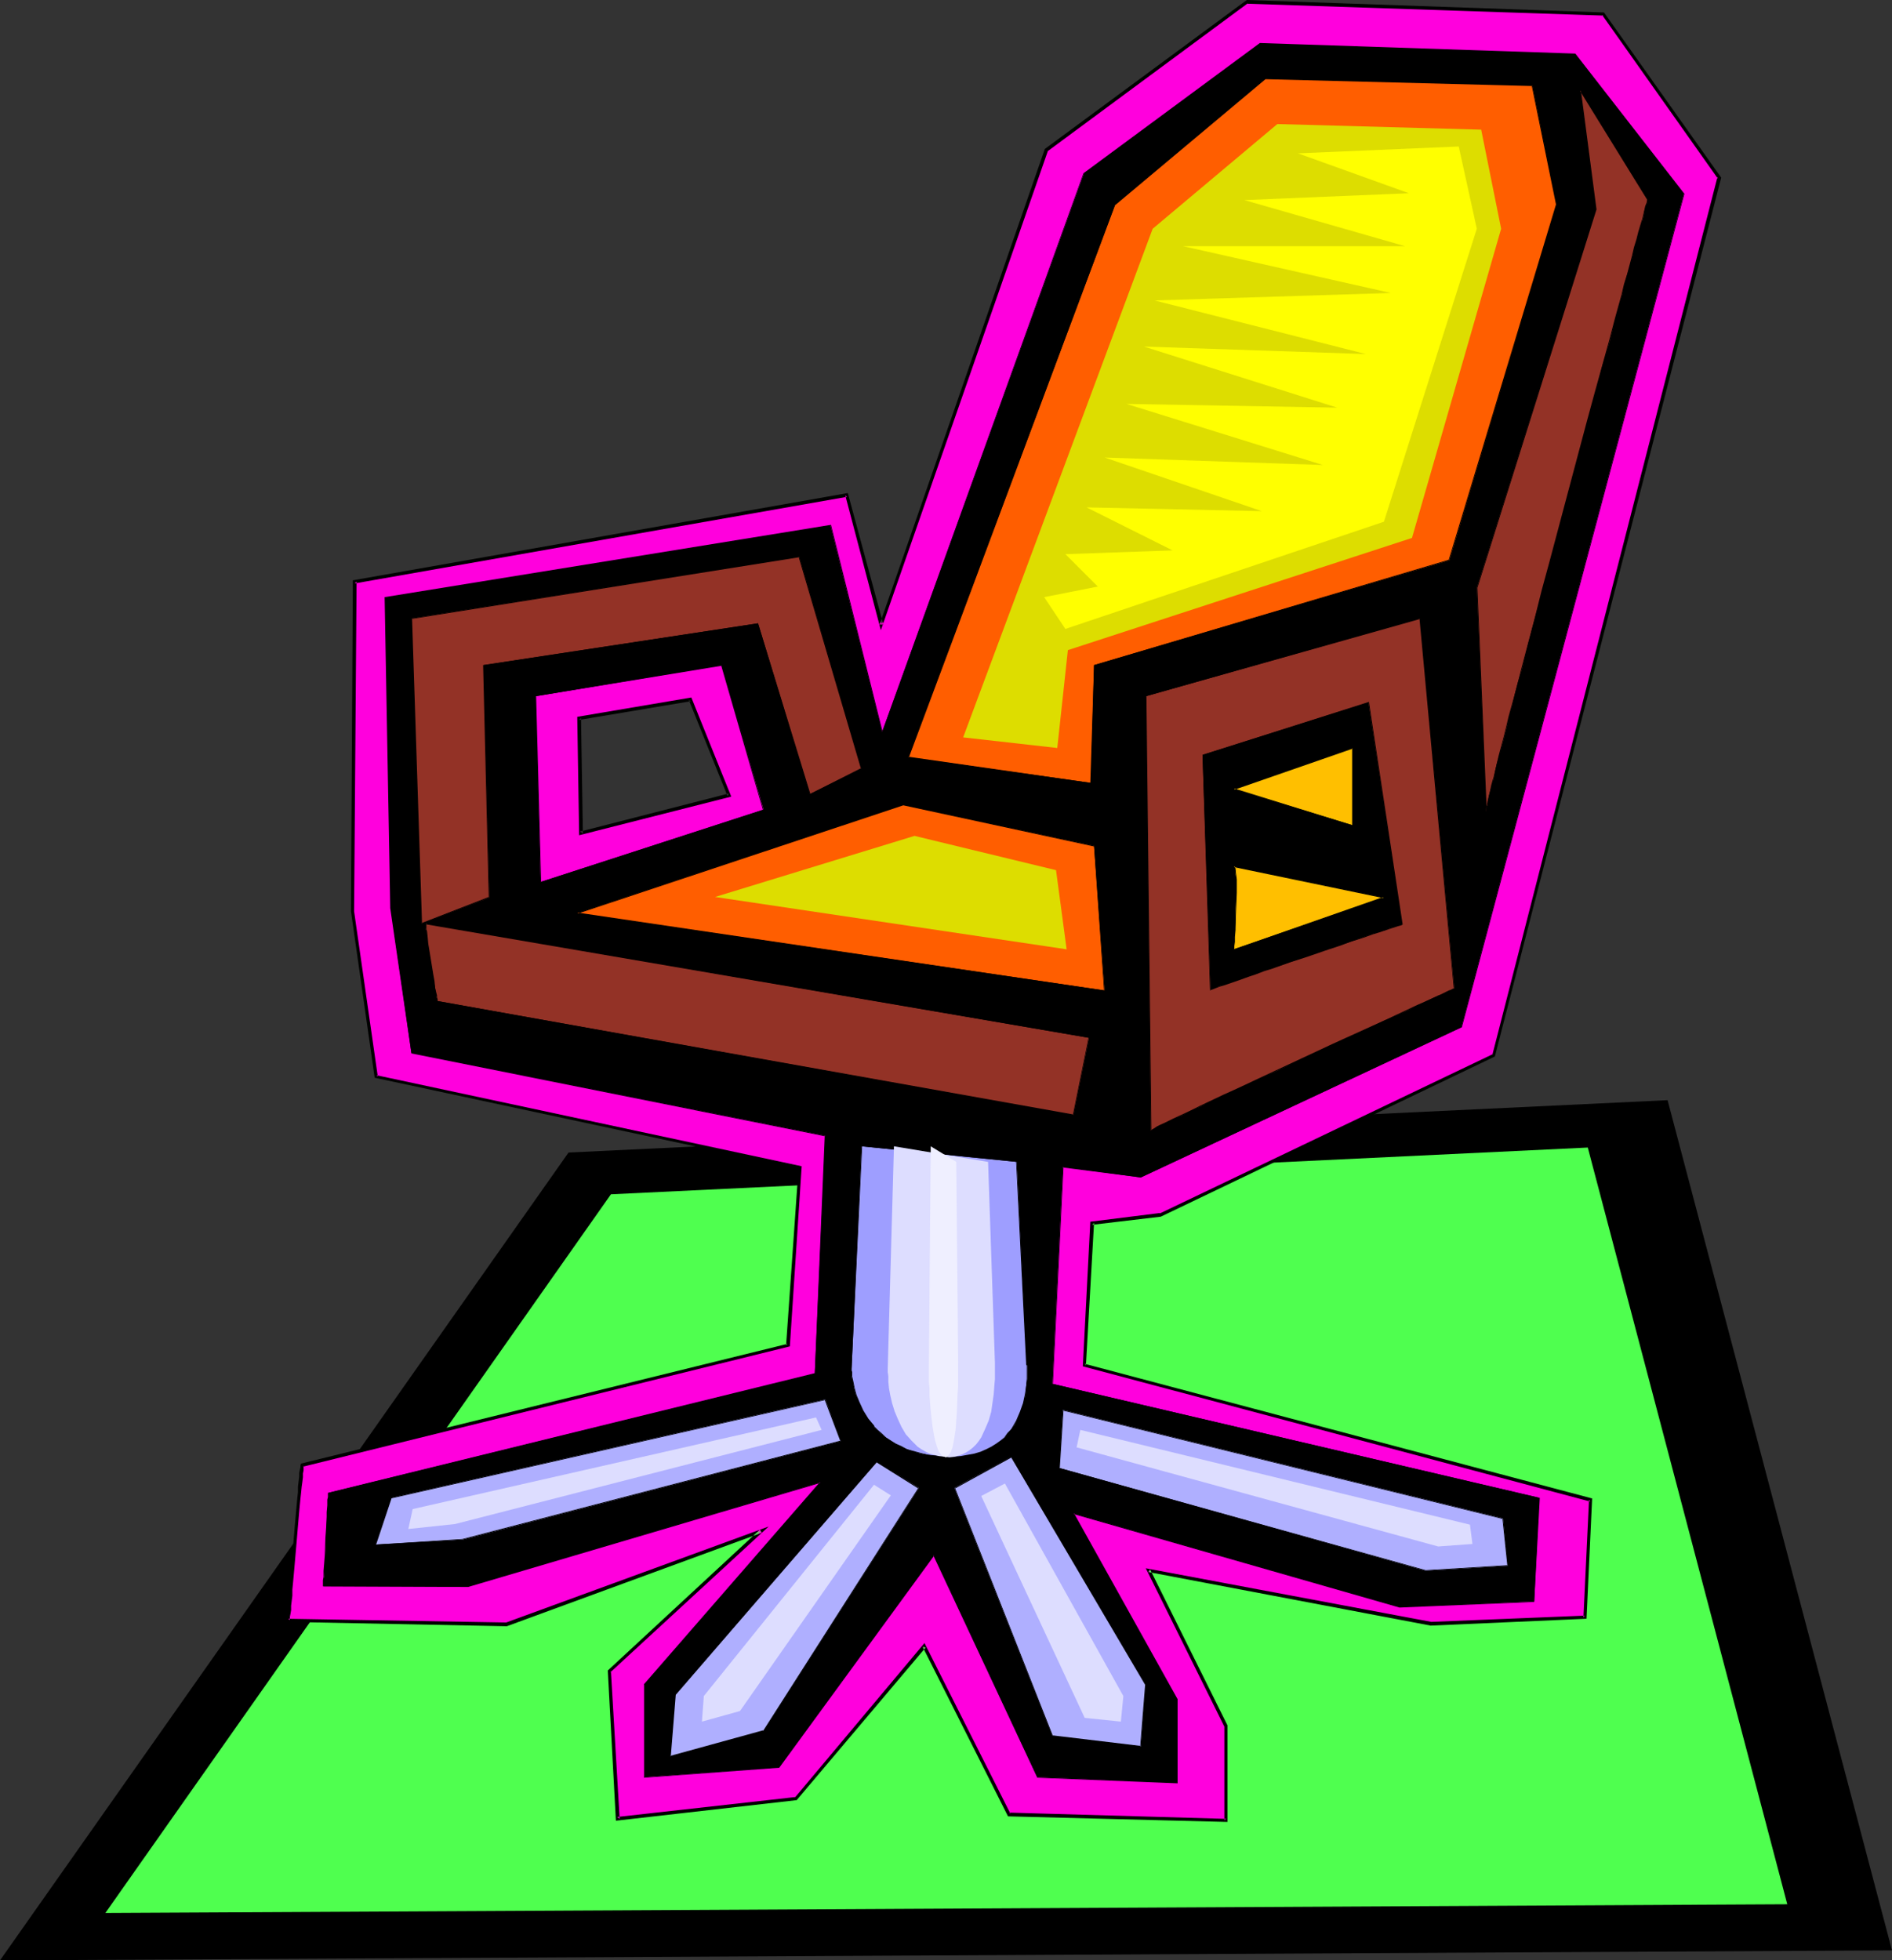 <?xml version="1.0" encoding="UTF-8" standalone="no"?>
<svg
   version="1.0"
   width="129.766mm"
   height="134.462mm"
   id="svg44"
   sodipodi:docname="Chair 09.wmf"
   xmlns:inkscape="http://www.inkscape.org/namespaces/inkscape"
   xmlns:sodipodi="http://sodipodi.sourceforge.net/DTD/sodipodi-0.dtd"
   xmlns="http://www.w3.org/2000/svg"
   xmlns:svg="http://www.w3.org/2000/svg">
  <rect width="100%" height="100%" fill="#333333" stroke="none"/>
  <sodipodi:namedview
     id="namedview44"
     pagecolor="#ffffff"
     bordercolor="#000000"
     borderopacity="0.25"
     inkscape:showpageshadow="2"
     inkscape:pageopacity="0.0"
     inkscape:pagecheckerboard="0"
     inkscape:deskcolor="#d1d1d1"
     inkscape:document-units="mm" />
  <defs
     id="defs1">
    <pattern
       id="WMFhbasepattern"
       patternUnits="userSpaceOnUse"
       width="6"
       height="6"
       x="0"
       y="0" />
  </defs>
  <path
     style="fill:#000000;fill-opacity:1;fill-rule:evenodd;stroke:none"
     d="M 0,508.204 490.455,505.619 432.28,285.208 147.379,298.782 Z"
     id="path1" />
  <path
     style="fill:#4fff4f;fill-opacity:1;fill-rule:evenodd;stroke:none"
     d="M 27.31,495.923 463.307,493.661 411.595,297.489 158.368,309.609 Z"
     id="path2" />
  <path
     style="fill:#ff00dd;fill-opacity:1;fill-rule:evenodd;stroke:none"
     d="m 150.611,216.047 38.461,-9.857 -10.181,-24.885 -28.765,4.848 z m -72.235,163.692 125.886,-31.026 3.232,-46.053 -110.049,-23.592 -6.141,-42.822 0.646,-85.482 127.502,-22.461 9.05,33.611 42.824,-122.971 52.035,-38.459 92.273,3.232 30.058,42.337 -58.499,227.52 -86.456,41.367 -17.614,2.101 -2.101,36.843 131.219,34.904 -1.454,30.541 -39.754,1.616 -73.205,-13.897 20.038,40.398 v 24.4 l -56.237,-1.454 -21.978,-43.63 -33.29,39.59 -46.218,5.171 -2.262,-38.297 39.43,-36.358 -65.933,24.239 -56.722,-1.131 0.162,-0.323 v -0.646 -0.808 l 0.162,-0.97 v -0.97 l 0.162,-1.293 0.162,-1.454 0.162,-1.454 v -1.616 l 0.323,-3.555 0.323,-3.717 0.485,-3.878 0.323,-3.717 0.323,-3.717 0.323,-3.393 v -1.616 l 0.162,-1.454 0.162,-1.293 0.162,-1.131 v -1.131 l 0.162,-0.808 v -0.646 -0.485 z"
     id="path3" />
  <path
     style="fill:#000000;fill-opacity:1;fill-rule:evenodd;stroke:none"
     d="m 150.126,216.532 39.43,-10.019 -10.342,-25.693 -29.573,5.009 0.485,30.702 0.97,-0.485 -0.485,-29.894 -0.485,0.485 28.926,-4.848 -0.485,-0.323 10.019,24.885 0.323,-0.646 -38.461,9.857 0.646,0.485 z"
     id="path4" />
  <path
     style="fill:#000000;fill-opacity:1;fill-rule:evenodd;stroke:none"
     d="m 78.861,379.901 -0.323,0.323 126.209,-31.187 3.07,-46.7 -110.211,-23.592 0.323,0.323 -6.141,-42.822 v 0 l 0.646,-85.482 -0.485,0.485 127.664,-22.461 -0.485,-0.323 9.211,34.904 43.309,-124.264 -0.162,0.162 52.035,-38.459 -0.162,0.162 92.273,3.07 -0.323,-0.162 30.058,42.498 -0.162,-0.485 -58.338,227.52 0.162,-0.162 -86.456,41.367 0.162,-0.162 -18.099,2.262 -1.939,37.489 131.542,35.065 -0.323,-0.485 -1.454,30.541 0.323,-0.485 -39.754,1.616 v 0 l -74.013,-13.897 20.362,41.044 v -0.162 24.4 l 0.485,-0.323 -56.237,-1.616 0.323,0.323 -22.301,-44.276 -33.613,40.075 0.162,-0.162 -46.218,5.171 0.646,0.485 -2.262,-38.297 -0.162,0.323 41.046,-37.812 -68.034,24.885 h 0.162 l -56.722,-0.97 0.485,0.323 v 0 0 -0.323 -0.646 0.162 l 0.162,-0.808 0.162,-0.97 v -0.162 -0.97 0 l 0.162,-1.293 0.162,-1.293 v -1.616 l 0.162,-1.616 0.323,-3.555 0.323,-3.717 0.323,-3.717 0.323,-3.878 0.323,-3.717 0.323,-3.393 0.162,-1.454 0.162,-1.616 0.162,-1.131 0.162,-1.293 v 0 -1.131 0.162 l 0.162,-0.808 v -0.646 -0.646 0.162 l 0.162,-0.162 -0.808,-0.485 -0.162,0.485 v 0.485 0 l -0.162,0.646 -0.162,0.808 v 0 1.131 -0.162 l -0.162,1.293 -0.162,1.293 v 1.454 l -0.162,1.454 -0.323,3.555 -0.323,3.555 -0.323,3.878 -0.323,3.878 -0.323,3.717 -0.323,3.393 -0.162,1.616 -0.162,1.616 -0.162,1.293 -0.162,1.293 v 0.162 0.97 0 l -0.162,0.97 v 0.808 0 0.646 -0.162 l -0.162,0.323 0.162,0.646 57.045,1.131 66.094,-24.239 -0.485,-0.808 -39.43,36.52 2.101,38.943 46.864,-5.333 33.451,-39.59 -0.808,-0.162 22.139,43.953 56.883,1.454 v -25.047 l -20.038,-40.398 -0.485,0.646 73.205,13.897 40.4,-1.778 1.454,-31.187 -131.542,-34.904 0.323,0.323 2.101,-36.843 -0.485,0.485 17.776,-2.101 86.618,-41.529 L 446.177,46.053 415.796,3.232 323.2,0 270.841,38.62 228.017,161.914 h 0.97 l -9.211,-34.096 -128.31,22.623 -0.485,85.805 v 0 l 6.141,43.145 110.211,23.592 -0.323,-0.323 -3.232,46.053 0.323,-0.323 -126.048,31.026 z"
     id="path5" />
  <path
     style="fill:#000000;fill-opacity:1;fill-rule:evenodd;stroke:none"
     d="m 140.107,228.652 57.853,-18.745 -10.827,-37.489 -48.318,8.08 z m -54.944,158.359 126.048,-30.864 2.747,-61.728 -107.302,-21.492 -5.333,-37.489 -1.454,-80.472 115.382,-18.745 13.413,53.648 52.358,-144.947 45.571,-33.611 81.77,2.747 28.118,36.196 -57.691,216.047 -83.062,38.943 -20.2,-2.747 -2.747,56.234 126.209,29.571 -1.293,26.824 -34.906,1.454 -84.517,-24.239 26.826,48.316 v 21.492 l -36.198,-1.454 -26.826,-57.526 -40.238,54.941 -34.744,2.585 v -24.077 l 45.571,-52.356 -91.304,26.986 H 83.87 v -0.323 -0.323 -0.97 l 0.162,-0.808 v -1.616 l 0.162,-1.939 0.162,-2.101 0.162,-4.525 0.162,-4.525 0.162,-2.101 0.162,-1.778 v -1.454 l 0.162,-0.646 v -0.808 -0.162 z"
     id="path6" />
  <path
     style="fill:#000000;fill-opacity:1;fill-rule:evenodd;stroke:none"
     d="m 140.107,228.813 57.853,-18.745 -10.666,-37.812 -48.642,8.08 1.454,48.477 0.162,-0.162 -1.293,-48.154 h -0.162 l 48.318,-7.918 h -0.162 l 10.827,37.489 v -0.162 l -57.691,18.745 h 0.162 z"
     id="path7" />
  <path
     style="fill:#000000;fill-opacity:1;fill-rule:evenodd;stroke:none"
     d="m 85.325,387.011 -0.162,0.162 126.209,-30.864 2.747,-61.889 -107.464,-21.653 0.162,0.162 -5.333,-37.489 -1.454,-80.472 -0.162,0.162 115.382,-18.745 v -0.162 l 13.413,53.971 52.358,-145.271 v 0.162 l 45.733,-33.611 h -0.162 l 81.77,2.747 h -0.162 l 28.28,36.196 V 50.255 L 378.79,266.141 v 0 l -83.062,38.943 v 0 l -20.2,-2.747 -2.747,56.557 126.209,29.571 -0.162,-0.162 -1.293,26.824 h 0.162 l -34.906,1.293 v 0 l -84.84,-24.239 26.987,48.477 v 0 21.492 l 0.162,-0.162 -36.198,-1.293 h 0.162 l -26.987,-57.85 -40.4,55.264 0.162,-0.162 -34.744,2.747 v 0 -24.077 0.162 l 45.894,-52.679 -91.627,26.986 v 0 H 83.87 l 0.162,0.162 v -0.323 -0.323 -0.97 -0.808 l 0.162,-1.616 0.162,-1.939 v -2.101 l 0.323,-4.525 0.162,-4.525 0.162,-2.101 0.162,-1.778 v -1.454 -0.646 -0.808 0 l 0.162,-0.162 v -0.162 h -0.323 v 0 h 0.323 v 0 h -0.323 v 0 h 0.323 v 0 h -0.323 v 0.162 -0.162 0.323 0.808 l -0.162,0.646 v 1.454 l -0.162,1.778 v 2.101 l -0.323,4.525 -0.162,4.525 -0.162,2.101 -0.162,1.939 v 1.616 l -0.162,0.808 v 0.97 0.323 0.323 l 37.653,0.162 91.304,-26.986 -0.162,-0.162 -45.571,52.356 v 24.239 l 35.067,-2.585 40.238,-55.103 h -0.323 l 26.987,57.688 36.36,1.454 v -21.815 l -26.826,-48.154 -0.162,0.162 84.517,24.239 34.906,-1.454 1.454,-26.986 -126.371,-29.571 h 0.162 l 2.747,-56.234 -0.162,0.162 20.2,2.585 83.224,-38.943 57.691,-216.047 -28.28,-36.358 -81.77,-2.747 -45.733,33.773 -52.197,144.786 0.162,0.162 -13.413,-53.81 -115.705,18.745 1.454,80.634 5.494,37.651 107.302,21.492 -0.162,-0.162 -2.586,61.728 v -0.162 L 85.002,387.011 Z"
     id="path8" />
  <path
     style="fill:#afafff;fill-opacity:1;fill-rule:evenodd;stroke:none"
     d="m 173.72,455.364 1.293,-15.998 52.358,-60.435 10.827,6.787 -40.238,63.021 z"
     id="path9" />
  <path
     style="fill:#000000;fill-opacity:1;fill-rule:evenodd;stroke:none"
     d="m 173.72,455.202 0.162,0.162 1.293,-15.998 v 0 l 52.197,-60.435 -0.162,0.162 10.827,6.787 v -0.162 l -40.238,63.021 v -0.162 l -24.078,6.625 -0.162,0.323 24.402,-6.625 40.238,-63.182 -10.827,-6.948 -52.52,60.597 -1.293,16.159 z"
     id="path10" />
  <path
     style="fill:#ddddff;fill-opacity:1;fill-rule:evenodd;stroke:none"
     d="m 181.961,446.315 0.485,-6.625 44.117,-54.779 4.363,2.747 -39.107,55.911 z"
     id="path11" />
  <path
     style="fill:#afafff;fill-opacity:1;fill-rule:evenodd;stroke:none"
     d="m 247.409,385.718 25.371,64.313 22.947,2.747 1.293,-16.159 -34.906,-58.981 z"
     id="path12" />
  <path
     style="fill:#000000;fill-opacity:1;fill-rule:evenodd;stroke:none"
     d="m 247.409,385.718 25.371,64.475 22.947,2.747 1.454,-16.321 -34.906,-59.142 -14.867,8.241 0.162,0.162 14.706,-8.08 h -0.162 l 34.744,58.981 v -0.162 l -1.293,16.159 0.162,-0.162 -22.947,-2.747 0.162,0.162 -25.371,-64.313 v 0.162 z"
     id="path13" />
  <path
     style="fill:#ddddff;fill-opacity:1;fill-rule:evenodd;stroke:none"
     d="m 254.358,387.819 26.826,57.526 9.373,0.97 0.646,-6.625 -30.704,-55.103 z"
     id="path14" />
  <path
     style="fill:#afafff;fill-opacity:1;fill-rule:evenodd;stroke:none"
     d="m 275.528,365.519 -0.97,15.028 95.021,26.663 21.331,-1.293 -1.293,-12.281 z"
     id="path15" />
  <path
     style="fill:#000000;fill-opacity:1;fill-rule:evenodd;stroke:none"
     d="m 275.528,365.519 -1.131,15.19 95.182,26.501 21.493,-1.293 -1.454,-12.281 -114.089,-28.117 v 0.162 l 114.089,28.117 -0.162,-0.162 1.293,12.281 0.162,-0.162 -21.331,1.293 v 0 l -95.021,-26.501 h 0.162 l 0.97,-15.028 -0.162,0.162 z"
     id="path16" />
  <path
     style="fill:#ddddff;fill-opacity:1;fill-rule:evenodd;stroke:none"
     d="m 280.052,370.69 -0.97,4.525 93.728,25.693 8.888,-0.646 -0.646,-5.009 z"
     id="path17" />
  <path
     style="fill:#afafff;fill-opacity:1;fill-rule:evenodd;stroke:none"
     d="m 217.998,373.599 -97.929,25.531 -22.786,1.293 4.04,-12.119 112.635,-25.531 z"
     id="path18" />
  <path
     style="fill:#000000;fill-opacity:1;fill-rule:evenodd;stroke:none"
     d="m 217.837,373.599 0.162,-0.162 -98.091,25.531 h 0.162 l -22.786,1.454 0.162,0.162 4.04,-12.119 h -0.162 l 112.635,-25.531 h -0.162 l 4.04,10.665 h 0.323 l -4.202,-10.827 -112.797,25.531 -4.04,12.281 22.947,-1.454 98.091,-25.531 z"
     id="path19" />
  <path
     style="fill:#ddddff;fill-opacity:1;fill-rule:evenodd;stroke:none"
     d="m 212.989,370.69 -95.021,24.4 -12.12,1.293 1.131,-5.171 104.555,-23.754 z"
     id="path20" />
  <path
     style="fill:#9e9eff;fill-opacity:1;fill-rule:evenodd;stroke:none"
     d="m 223.331,297.166 -2.586,57.688 v 0.485 0.323 0.646 0.485 l 0.323,1.454 0.323,1.616 0.485,1.778 0.808,2.101 0.97,2.101 1.293,1.939 1.616,2.101 0.97,0.97 0.97,0.97 1.131,0.808 1.131,0.808 1.454,0.97 1.293,0.646 1.616,0.646 1.778,0.646 1.778,0.485 1.939,0.323 1.939,0.323 2.262,0.162 2.101,0.162 2.101,-0.162 1.778,-0.323 1.778,-0.323 1.616,-0.485 1.454,-0.646 1.454,-0.646 1.131,-0.808 1.131,-0.808 1.131,-0.97 0.808,-0.97 0.808,-1.131 0.808,-0.97 0.646,-1.293 0.97,-2.262 0.808,-2.262 0.485,-2.262 0.162,-2.101 0.323,-1.939 v -3.393 l -0.162,-0.323 v -0.323 l -2.586,-52.194 z"
     id="path21" />
  <path
     style="fill:#000000;fill-opacity:1;fill-rule:evenodd;stroke:none"
     d="m 223.331,297.005 -2.747,57.85 v 0.485 0.323 0.646 l 0.162,0.485 0.162,1.454 0.485,1.616 v 0.162 l 0.485,1.778 0.646,1.939 0.97,2.101 1.293,2.101 1.616,1.939 h 0.162 l 0.808,0.97 1.131,0.97 v 0.162 l 1.131,0.808 1.131,0.808 1.293,0.808 1.454,0.808 1.616,0.646 1.616,0.646 h 0.162 l 1.778,0.323 1.939,0.485 1.939,0.323 2.262,0.162 h 2.101 2.101 l 1.778,-0.323 1.778,-0.323 h 0.162 l 1.616,-0.485 1.454,-0.646 1.293,-0.646 1.293,-0.808 1.131,-0.808 v -0.162 l 0.97,-0.97 v 0 l 0.97,-0.97 0.808,-0.97 0.646,-1.131 0.646,-1.131 1.131,-2.262 0.808,-2.424 v 0 l 0.323,-2.262 0.323,-2.101 0.162,-1.939 v -3.393 -0.323 -0.323 l -2.747,-52.356 -40.238,-4.04 v 0.162 l 40.238,4.04 h -0.162 l 2.586,52.194 v 0.323 l 0.162,0.323 v 3.393 l -0.162,1.939 -0.323,2.101 -0.485,2.262 v 0 l -0.808,2.262 -0.97,2.262 -0.646,1.131 -0.646,1.131 -0.97,0.97 -0.808,1.131 v 0 l -0.97,0.808 v 0 l -1.131,0.808 -1.293,0.808 -1.293,0.646 -1.454,0.646 -1.616,0.485 v 0 l -1.778,0.323 -1.778,0.323 -2.101,0.162 -2.101,-0.162 -2.262,-0.162 -1.939,-0.162 -1.939,-0.485 -1.778,-0.485 v 0 l -1.778,-0.485 -1.454,-0.808 -1.454,-0.646 -1.293,-0.808 -1.293,-0.808 -0.97,-0.97 v 0 l -1.131,-0.97 -0.97,-0.97 h 0.162 l -1.616,-1.939 -1.293,-2.101 -0.97,-2.101 -0.808,-1.939 -0.485,-1.778 v 0 l -0.323,-1.616 -0.323,-1.454 v -0.485 -0.646 l -0.162,-0.323 v -0.485 l 2.747,-57.688 h -0.162 z"
     id="path22" />
  <path
     style="fill:#ddddff;fill-opacity:1;fill-rule:evenodd;stroke:none"
     d="m 231.734,297.166 -1.616,57.688 v 0.808 l 0.162,1.131 v 1.454 l 0.162,1.616 0.323,1.778 0.485,2.101 0.646,2.101 0.808,1.939 0.97,2.101 1.131,1.939 1.454,1.616 1.616,1.616 0.97,0.646 1.131,0.646 0.97,0.485 1.293,0.323 1.131,0.323 1.454,0.162 1.293,0.162 1.293,-0.162 1.131,-0.323 0.97,-0.323 0.97,-0.485 0.97,-0.646 0.808,-0.646 0.808,-0.808 0.646,-0.808 0.646,-0.97 0.97,-2.101 0.97,-2.262 0.646,-2.262 0.323,-2.262 0.323,-2.262 0.162,-2.101 0.162,-1.939 v -1.616 -1.293 -0.485 -0.646 l -1.778,-52.194 z"
     id="path23" />
  <path
     style="fill:#efefff;fill-opacity:1;fill-rule:evenodd;stroke:none"
     d="m 241.269,297.166 -0.485,57.688 v 1.939 1.454 l 0.162,1.616 v 1.778 l 0.323,4.201 0.485,4.04 0.323,1.939 0.323,1.616 0.485,1.616 0.485,1.293 0.646,0.808 0.323,0.323 0.485,0.162 0.323,0.162 0.323,-0.162 0.323,-0.323 0.323,-0.323 0.323,-0.485 0.485,-1.293 0.162,-0.808 0.323,-1.778 0.323,-2.101 0.162,-2.262 0.162,-2.262 0.162,-4.525 0.162,-2.101 v -5.979 l -0.485,-52.194 z"
     id="path24" />
  <path
     style="fill:#933226;fill-opacity:1;fill-rule:evenodd;stroke:none"
     d="m 110.696,239.478 171.619,29.571 -4.04,20.037 -164.832,-29.571 v 0 l -0.162,-0.162 v -0.323 l -0.162,-0.485 v -0.485 l -0.162,-0.646 -0.162,-1.293 -0.323,-1.778 -0.323,-1.778 -0.646,-4.04 -0.323,-1.939 -0.323,-1.939 -0.162,-1.778 -0.162,-1.454 -0.162,-0.485 v -0.646 -0.97 0 h 0.162 z"
     id="path25" />
  <path
     style="fill:#000000;fill-opacity:1;fill-rule:evenodd;stroke:none"
     d="m 110.534,239.64 171.781,29.41 h -0.162 l -4.04,20.037 0.162,-0.162 -164.832,-29.41 v 0 0 -0.323 0.162 -0.323 l -0.162,-0.485 v -0.485 l -0.162,-0.646 -0.323,-1.293 -0.162,-1.778 -0.323,-1.778 -0.97,-5.979 -0.323,-1.939 -0.162,-1.778 -0.162,-1.454 -0.162,-0.485 v -0.646 -0.97 h -0.162 0.162 -0.162 0.162 -0.162 l 0.162,0.323 0.162,-0.323 -0.162,-0.162 h -0.162 l -0.162,0.162 v 0.97 l 0.162,0.646 v 0.485 l 0.162,1.454 0.162,1.778 0.323,1.939 0.97,5.979 0.323,1.778 0.323,1.778 0.162,1.293 0.162,0.646 0.162,0.485 v 0.485 0.323 0 l 0.162,0.162 v 0 0.162 l 164.993,29.571 4.04,-20.36 -171.619,-29.571 v 0 z"
     id="path26" />
  <path
     style="fill:#933226;fill-opacity:1;fill-rule:evenodd;stroke:none"
     d="m 313.827,256.607 0.162,-0.162 0.485,-0.162 0.646,-0.323 0.97,-0.323 1.131,-0.323 1.293,-0.485 1.616,-0.485 1.778,-0.646 1.778,-0.646 1.939,-0.646 2.101,-0.808 2.101,-0.646 4.363,-1.454 4.686,-1.616 4.525,-1.616 4.525,-1.454 2.101,-0.646 2.101,-0.808 1.939,-0.646 1.778,-0.646 1.616,-0.485 1.454,-0.485 1.293,-0.485 1.131,-0.323 0.97,-0.323 0.646,-0.162 0.323,-0.162 h 0.162 l -8.726,-57.526 -42.986,13.574 z m -15.514,36.52 -1.293,-112.629 71.104,-20.199 8.888,95.985 h -0.162 l -0.162,0.162 -0.323,0.162 -0.323,0.162 -0.485,0.162 -0.485,0.323 -0.646,0.162 -0.808,0.485 -0.808,0.323 -0.97,0.323 -2.101,0.97 -2.262,1.131 -2.586,1.293 -2.909,1.293 -3.07,1.293 -3.07,1.454 -3.394,1.616 -3.394,1.616 -3.555,1.616 -7.272,3.393 -7.272,3.393 -7.11,3.232 -3.394,1.616 -3.232,1.454 -3.07,1.454 -2.909,1.454 -2.586,1.131 -2.424,1.293 -2.262,0.97 -1.778,0.808 -1.616,0.808 -0.485,0.323 -0.646,0.323 -0.323,0.162 -0.485,0.323 h -0.162 z"
     id="path27" />
  <path
     style="fill:#000000;fill-opacity:1;fill-rule:evenodd;stroke:none"
     d="m 313.665,256.768 0.323,-0.162 0.485,-0.162 0.808,-0.323 0.808,-0.323 1.131,-0.323 1.454,-0.485 3.232,-1.131 1.778,-0.646 1.939,-0.646 2.101,-0.808 2.101,-0.646 4.525,-1.616 4.525,-1.454 4.686,-1.616 4.363,-1.454 2.101,-0.808 2.101,-0.646 1.939,-0.646 1.778,-0.646 1.616,-0.485 1.454,-0.485 1.454,-0.485 0.97,-0.323 0.97,-0.323 0.646,-0.162 0.485,-0.162 0.162,-0.162 -8.726,-57.688 -43.147,13.735 1.939,61.081 0.162,-0.162 -1.939,-60.92 v 0.162 l 42.986,-13.574 -0.162,-0.162 8.565,57.526 0.162,-0.162 h -0.162 l -0.485,0.162 -0.646,0.162 -0.808,0.323 -1.131,0.485 -1.293,0.323 -1.454,0.485 -1.778,0.646 -1.778,0.646 -1.939,0.646 -1.939,0.646 -2.101,0.646 -4.525,1.454 -4.686,1.616 -4.525,1.616 -4.525,1.454 -2.101,0.808 -2.101,0.646 -1.939,0.646 -1.778,0.646 -3.232,1.131 -1.293,0.485 -1.131,0.485 -0.97,0.162 -0.808,0.323 -0.485,0.162 -0.162,0.162 0.162,0.162 z"
     id="path28" />
  <path
     style="fill:#000000;fill-opacity:1;fill-rule:evenodd;stroke:none"
     d="m 298.313,292.965 0.162,0.162 -1.293,-112.629 h -0.162 l 71.104,-20.037 -0.162,-0.162 8.888,95.985 0.162,-0.162 h -0.162 l -0.162,0.323 v -0.162 l -0.323,0.162 -0.323,0.162 -0.485,0.162 -0.646,0.323 -0.646,0.323 -0.646,0.323 -0.808,0.323 -0.97,0.485 -2.101,0.97 -2.262,0.97 -2.747,1.293 -2.747,1.293 -3.07,1.454 -3.232,1.454 -6.787,3.07 -3.555,1.616 -7.272,3.393 -7.272,3.393 -10.342,4.848 -3.232,1.454 -3.07,1.454 -3.07,1.454 -2.586,1.293 -2.424,1.131 -2.101,0.97 -1.939,0.97 -1.454,0.646 -0.646,0.323 -0.485,0.323 -0.485,0.323 -0.323,0.162 -0.162,0.162 h -0.162 v 0.323 l 0.323,-0.162 0.162,-0.162 0.323,-0.162 0.323,-0.162 0.646,-0.323 0.646,-0.323 1.454,-0.808 1.939,-0.808 2.101,-1.131 2.424,-1.131 2.586,-1.293 2.909,-1.293 3.07,-1.454 3.394,-1.454 10.342,-5.009 7.272,-3.232 7.272,-3.393 3.555,-1.616 6.787,-3.232 3.232,-1.454 3.07,-1.454 2.747,-1.293 2.586,-1.131 2.424,-1.131 2.101,-0.97 0.808,-0.323 0.808,-0.323 0.808,-0.485 0.646,-0.162 0.646,-0.323 0.323,-0.323 h 0.485 l 0.323,-0.162 0.162,-0.162 h -0.162 0.162 l -8.726,-96.308 -71.427,20.199 1.454,112.952 z"
     id="path29" />
  <path
     style="fill:#ff5e00;fill-opacity:1;fill-rule:evenodd;stroke:none"
     d="m 149.641,236.731 84.517,-28.117 49.45,10.665 2.747,37.489 z"
     id="path30" />
  <path
     style="fill:#000000;fill-opacity:1;fill-rule:evenodd;stroke:none"
     d="m 149.641,236.57 v 0.323 l 84.517,-28.117 v 0 l 49.45,10.665 v -0.162 l 2.586,37.489 h 0.162 l -136.713,-20.199 -0.646,0.323 137.36,20.037 -2.586,-37.651 -49.611,-10.827 -85.163,28.44 z"
     id="path31" />
  <path
     style="fill:#dddd00;fill-opacity:1;fill-rule:evenodd;stroke:none"
     d="m 185.355,232.53 51.712,-15.836 36.683,8.888 2.747,20.522 z"
     id="path32" />
  <path
     style="fill:#933226;fill-opacity:1;fill-rule:evenodd;stroke:none"
     d="m 109.241,239.478 -2.586,-79.18 100.515,-15.998 16.16,54.941 -13.413,6.625 -13.413,-44.276 -71.104,10.827 1.454,60.274 z"
     id="path33" />
  <path
     style="fill:#000000;fill-opacity:1;fill-rule:evenodd;stroke:none"
     d="m 109.241,239.317 0.162,0.162 -2.586,-79.18 -0.162,0.162 100.515,-15.998 -0.162,-0.162 16.16,54.941 0.162,-0.162 -13.413,6.787 h 0.162 l -13.574,-44.276 -71.266,10.827 1.454,60.274 v -0.162 l -17.453,6.787 -0.162,0.323 17.776,-6.948 -1.293,-60.274 -0.162,0.162 71.104,-10.827 h -0.162 l 13.574,44.438 13.574,-6.948 -16.322,-55.103 -100.677,16.159 2.586,79.341 z"
     id="path34" />
  <path
     style="fill:#ff5e00;fill-opacity:1;fill-rule:evenodd;stroke:none"
     d="m 235.451,196.333 53.651,-143.331 38.784,-32.641 69.326,1.778 6.302,30.864 -27.795,92.269 -92.112,27.147 -0.808,30.541 z"
     id="path35" />
  <path
     style="fill:#000000;fill-opacity:1;fill-rule:evenodd;stroke:none"
     d="m 235.451,196.172 0.162,0.162 53.49,-143.331 v 0.162 l 38.946,-32.641 h -0.162 l 69.326,1.778 -0.162,-0.162 6.302,30.864 v 0 l -27.795,92.107 v 0 l -91.95,27.309 -0.97,30.541 h 0.162 l -47.349,-6.787 -0.162,0.323 47.672,6.625 0.808,-30.702 v 0.162 l 91.95,-27.309 27.957,-92.269 -6.464,-31.026 -69.326,-1.778 -38.946,32.641 -53.651,143.655 z"
     id="path36" />
  <path
     style="fill:#dddd00;fill-opacity:1;fill-rule:evenodd;stroke:none"
     d="m 249.672,191.162 49.126,-131.858 32.32,-27.147 52.843,1.454 5.171,25.693 -23.109,80.149 -89.203,29.086 -2.747,25.37 z"
     id="path37" />
  <path
     style="fill:#933226;fill-opacity:1;fill-rule:evenodd;stroke:none"
     d="m 385.254,210.553 -2.424,-58.173 30.866,-98.086 -4.04,-30.864 17.453,28.278 v 0.162 l -0.162,0.323 v 0.485 l -0.323,0.808 -0.323,0.97 -0.162,1.131 -0.323,1.454 -0.485,1.454 -0.485,1.778 -0.485,1.778 -0.646,2.101 -0.485,2.101 -0.646,2.424 -0.808,2.585 -0.646,2.424 -0.646,2.747 -0.808,2.909 -0.808,2.909 -0.808,3.07 -0.808,3.232 -1.939,6.464 -1.778,6.948 -1.939,7.11 -1.939,7.11 -7.918,29.733 -1.939,7.272 -1.939,7.11 -1.778,6.787 -1.616,6.625 -0.97,3.07 -0.808,3.07 -0.646,2.909 -0.808,2.909 -0.646,2.747 -0.646,2.585 -0.646,2.424 -0.646,2.424 -0.646,2.101 -0.485,2.101 -0.323,1.939 -0.485,1.616 -0.485,1.616 -0.323,1.293 -0.162,1.293 -0.162,0.97 -0.323,0.646 v 0.646 z"
     id="path38" />
  <path
     style="fill:#000000;fill-opacity:1;fill-rule:evenodd;stroke:none"
     d="m 385.092,210.553 h 0.323 l -2.424,-58.173 v 0 l 30.866,-98.086 -4.04,-30.864 h -0.323 l 17.453,28.278 v 0 0.162 -0.162 0.323 0.162 l -0.162,0.485 v 0 l -0.323,0.808 -0.162,0.808 -0.323,1.293 v 0 l -0.323,1.454 v -0.162 l -0.485,1.616 -0.485,1.616 -0.485,1.939 -0.646,2.101 -0.485,2.101 -0.646,2.424 -0.646,2.424 -0.808,2.585 v 0 l -0.646,2.747 v 0 l -0.808,2.909 -0.808,2.909 -0.808,3.07 -0.808,3.07 -3.717,13.412 -1.939,7.11 -1.939,7.272 -7.918,29.733 -1.939,7.11 -1.778,7.11 -3.555,13.412 -0.808,3.232 -0.808,3.07 -0.808,2.909 -0.808,2.909 v 0 l -0.646,2.747 -0.646,2.585 -0.646,2.424 -0.646,2.424 v 0 l -0.485,2.101 v 0 l -0.485,2.101 -0.485,1.939 v -0.162 l -0.485,1.778 v 0 l -0.323,1.616 -0.323,1.293 -0.323,1.293 -0.162,0.97 -0.162,0.646 -0.162,0.646 v 0.485 h 0.323 v -0.485 -0.646 l 0.162,-0.646 0.323,-0.97 0.162,-1.293 0.323,-1.293 0.485,-1.616 v 0.162 l 0.323,-1.778 v 0 l 0.485,-1.939 0.485,-2.101 v 0.162 l 0.646,-2.262 v 0 l 0.485,-2.424 0.646,-2.424 0.646,-2.585 0.808,-2.747 v 0 l 0.646,-2.747 0.808,-3.07 0.808,-3.07 0.808,-3.07 3.555,-13.412 1.939,-7.11 1.939,-7.272 7.918,-29.571 1.939,-7.272 1.939,-7.11 3.555,-13.412 0.808,-3.07 0.97,-3.07 0.808,-2.909 0.646,-2.909 v -0.162 l 0.808,-2.747 v 0.162 l 0.646,-2.585 0.808,-2.585 0.485,-2.262 0.646,-2.262 0.646,-1.939 0.485,-1.939 0.485,-1.616 0.323,-1.616 v 0 l 0.323,-1.454 v 0 l 0.323,-1.131 0.323,-0.97 0.162,-0.646 v -0.162 l 0.162,-0.485 v 0 l 0.162,-0.323 v -0.323 l -17.776,-28.602 4.04,31.349 v 0 l -30.704,98.086 2.262,58.173 h 0.323 z"
     id="path39" />
  <path
     style="fill:#ffbf00;fill-opacity:1;fill-rule:evenodd;stroke:none"
     d="m 350.672,193.909 v 20.037 l -30.866,-9.372 z"
     id="path40" />
  <path
     style="fill:#000000;fill-opacity:1;fill-rule:evenodd;stroke:none"
     d="m 350.672,194.071 -0.162,-0.162 v 20.037 h 0.162 l -30.704,-9.534 v 0.323 l 30.704,-10.665 0.162,-0.323 -31.35,10.827 31.35,9.534 v -20.36 z"
     id="path41" />
  <path
     style="fill:#ffbf00;fill-opacity:1;fill-rule:evenodd;stroke:none"
     d="m 319.806,224.612 38.946,8.08 -38.946,13.412 v -0.162 l 0.162,-0.323 v -0.323 -1.131 -1.293 l 0.162,-1.778 0.162,-1.778 v -3.878 l 0.162,-4.04 v -3.393 l -0.162,-1.293 v -1.131 l -0.162,-0.323 -0.162,-0.323 v -0.162 z"
     id="path42" />
  <path
     style="fill:#000000;fill-opacity:1;fill-rule:evenodd;stroke:none"
     d="m 319.968,224.612 -0.162,0.162 38.946,8.08 -0.162,-0.323 -38.784,13.574 h 0.162 v -0.162 -0.323 -0.323 l 0.162,-1.131 v -1.293 l 0.162,-1.778 v -1.778 l 0.162,-3.878 0.162,-4.04 v -3.393 l -0.162,-1.293 -0.162,-1.131 v -0.485 l -0.162,-0.162 v -0.323 h -0.162 l -0.97,-0.323 0.97,0.646 -0.162,-0.162 0.162,0.162 v 0.323 0 l 0.162,0.323 0.162,1.131 v 1.293 3.393 4.04 l -0.162,3.878 -0.162,1.778 v 1.778 l -0.162,1.293 v 1.131 0.323 l -0.162,0.323 v 0.323 l 39.592,-13.574 -40.238,-8.403 z"
     id="path43" />
  <path
     style="fill:#ffff00;fill-opacity:1;fill-rule:evenodd;stroke:none"
     d="m 378.144,37.974 -41.693,1.778 28.765,10.342 -42.662,1.778 41.693,11.958 h -57.53 l 53.813,12.119 -61.246,1.939 54.782,13.897 -57.53,-1.939 50.096,15.836 -54.621,-0.97 50.904,15.836 -56.56,-1.939 40.723,13.897 -45.41,-0.97 22.301,11.15 -27.795,0.97 8.403,8.403 -13.898,2.747 5.494,8.241 82.578,-27.794 24.078,-75.948 z"
     id="path44" />
</svg>
